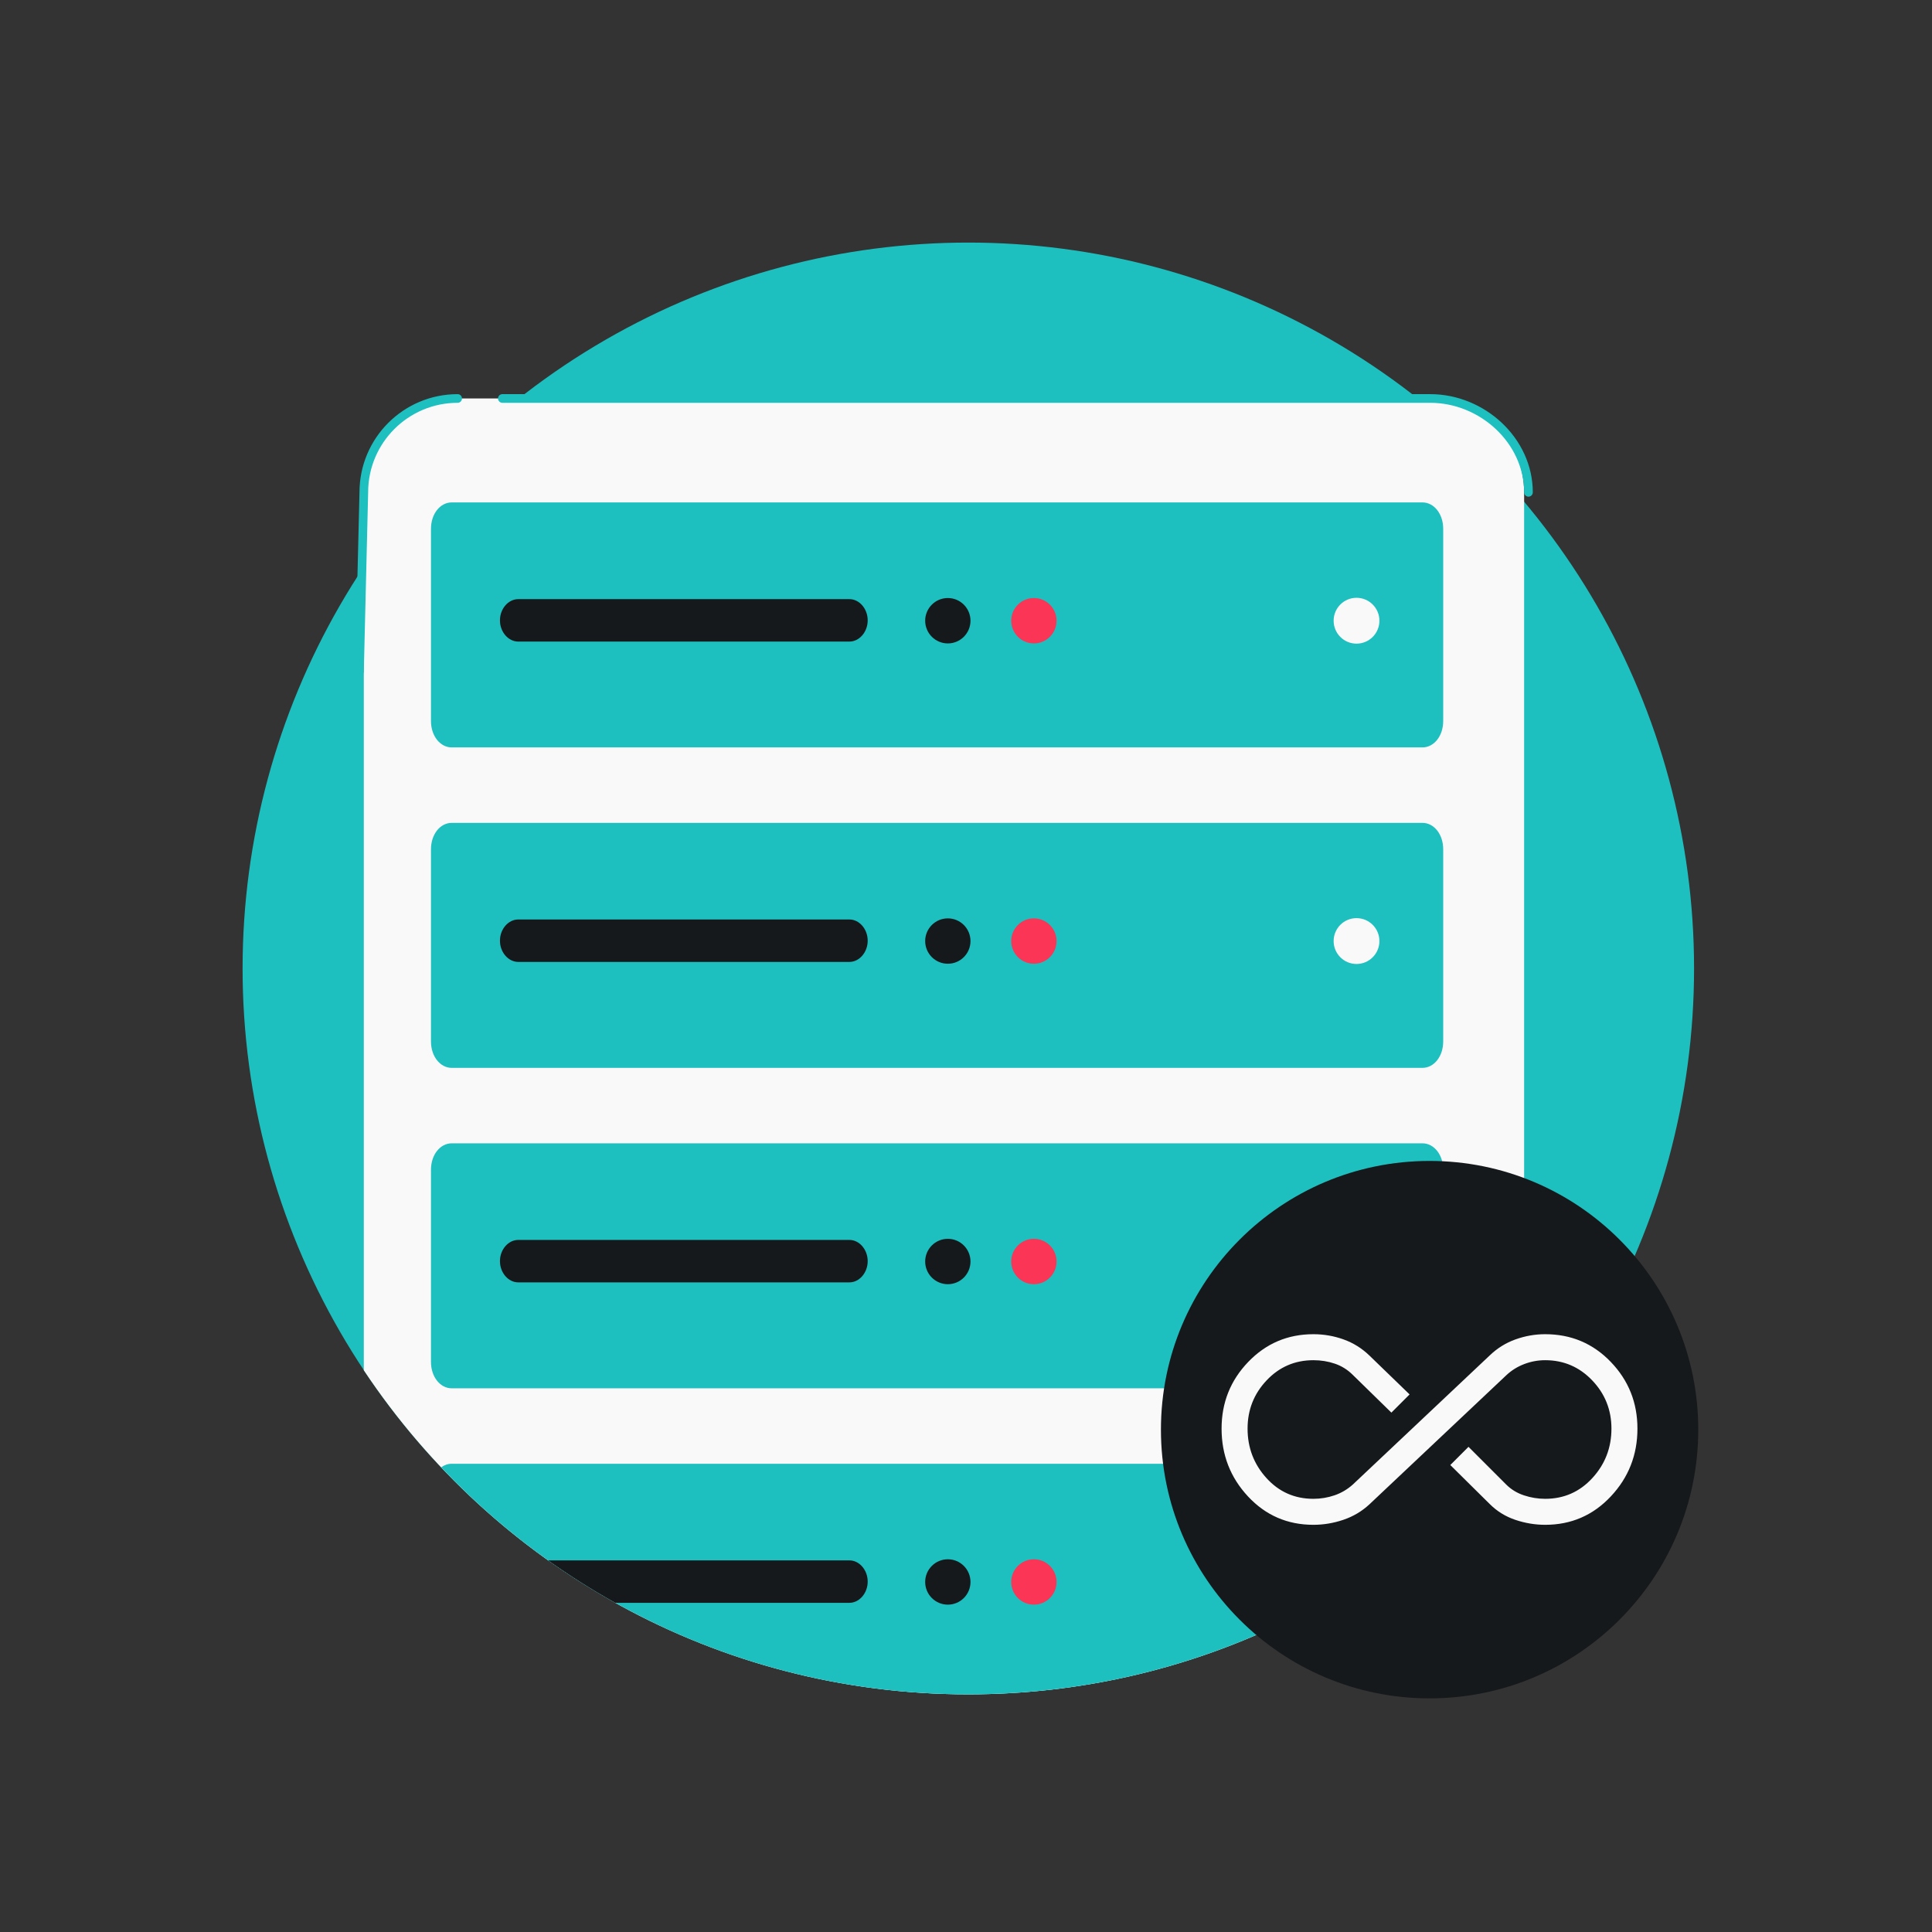 <svg width="223" height="223" viewBox="0 0 223 223" fill="none" xmlns="http://www.w3.org/2000/svg">
<rect x="0" y="0" width="223" height="223" fill="#333333" stroke="none"/>
<ellipse cx="111.768" cy="111.785" rx="83.768" ry="83.785" fill="#1EBFBF"/>
<path d="M41.993 158.162V56.831C41.993 50.846 46.843 45.994 52.827 45.994H165.088C171.071 45.994 175.922 50.846 175.922 56.831V165.663C160.556 183.948 137.519 195.57 111.768 195.57C82.651 195.57 57.004 180.712 41.993 158.162Z" fill="#F9F9F9"/>
<path d="M166.581 175.144C151.89 187.87 132.728 195.57 111.768 195.57C87.802 195.57 66.187 185.504 50.919 169.368C51.276 169.104 51.695 168.954 52.148 168.954H164.178C165.53 168.954 166.581 170.289 166.581 172.004V175.144Z" fill="#1EBFBF"/>
<path d="M52.148 86.27H164.178C165.53 86.27 166.581 84.936 166.581 83.221V61.04C166.581 59.325 165.53 57.99 164.178 57.99H52.148C50.796 57.99 49.745 59.325 49.745 61.04V83.221C49.745 84.936 50.796 86.27 52.148 86.27Z" fill="#1EBFBF"/>
<path d="M52.148 123.258H164.178C165.53 123.258 166.581 121.924 166.581 120.209V98.028C166.581 96.313 165.53 94.978 164.178 94.978H52.148C50.796 94.978 49.745 96.313 49.745 98.028V120.209C49.745 121.924 50.796 123.258 52.148 123.258Z" fill="#1EBFBF"/>
<path d="M164.178 160.246H52.148C50.796 160.246 49.745 158.912 49.745 157.197V135.016C49.745 133.301 50.796 131.966 52.148 131.966H164.178C165.53 131.966 166.581 133.301 166.581 135.016V157.197C166.581 158.912 165.53 160.246 164.178 160.246Z" fill="#1EBFBF"/>
<path d="M112.018 71.646C112.018 73.093 110.847 74.266 109.403 74.266C107.959 74.266 106.788 73.093 106.788 71.646C106.788 70.2 107.959 69.027 109.403 69.027C110.847 69.027 112.018 70.2 112.018 71.646Z" fill="#16191C"/>
<path d="M98.041 74.054H59.819C58.667 74.054 57.706 72.941 57.706 71.605C57.706 70.269 58.667 69.155 59.819 69.155H98.041C99.193 69.155 100.153 70.269 100.153 71.605C100.153 72.941 99.193 74.054 98.041 74.054Z" fill="#16191C"/>
<path d="M112.018 108.621C112.018 110.068 110.847 111.24 109.403 111.24C107.959 111.24 106.788 110.068 106.788 108.621C106.788 107.175 107.959 106.002 109.403 106.002C110.847 106.002 112.018 107.175 112.018 108.621Z" fill="#16191C"/>
<path d="M59.819 111.029H98.041C99.193 111.029 100.153 109.915 100.153 108.579C100.153 107.243 99.193 106.13 98.041 106.13H59.819C58.667 106.13 57.706 107.243 57.706 108.579C57.706 109.915 58.667 111.029 59.819 111.029Z" fill="#16191C"/>
<path d="M98.041 148.017H59.819C58.667 148.017 57.706 146.903 57.706 145.567C57.706 144.231 58.667 143.118 59.819 143.118H98.041C99.193 143.118 100.153 144.231 100.153 145.567C100.153 146.903 99.193 148.017 98.041 148.017Z" fill="#16191C"/>
<path d="M112.018 145.609C112.018 147.056 110.847 148.228 109.403 148.228C107.959 148.228 106.788 147.056 106.788 145.609C106.788 144.163 107.959 142.99 109.403 142.99C110.847 142.99 112.018 144.163 112.018 145.609Z" fill="#16191C"/>
<path d="M71.016 185.005C68.339 183.511 65.753 181.875 63.267 180.106H98.041C99.193 180.106 100.153 181.219 100.153 182.555C100.153 183.891 99.193 185.005 98.041 185.005H71.016Z" fill="#16191C"/>
<path d="M112.018 182.597C112.018 184.044 110.847 185.216 109.403 185.216C107.959 185.216 106.788 184.044 106.788 182.597C106.788 181.151 107.959 179.978 109.403 179.978C110.847 179.978 112.018 181.151 112.018 182.597Z" fill="#16191C"/>
<path d="M119.336 111.24C120.78 111.24 121.951 110.068 121.951 108.621C121.951 107.175 120.78 106.002 119.336 106.002C117.891 106.002 116.721 107.175 116.721 108.621C116.721 110.068 117.891 111.24 119.336 111.24Z" fill="#FA3556"/>
<path d="M119.336 74.266C120.78 74.266 121.951 73.093 121.951 71.646C121.951 70.2 120.78 69.027 119.336 69.027C117.891 69.027 116.721 70.2 116.721 71.646C116.721 73.093 117.891 74.266 119.336 74.266Z" fill="#FA3556"/>
<path d="M119.336 148.228C120.78 148.228 121.951 147.056 121.951 145.609C121.951 144.163 120.78 142.99 119.336 142.99C117.891 142.99 116.721 144.163 116.721 145.609C116.721 147.056 117.891 148.228 119.336 148.228Z" fill="#FA3556"/>
<path d="M119.336 185.216C120.78 185.216 121.951 184.044 121.951 182.597C121.951 181.151 120.78 179.978 119.336 179.978C117.891 179.978 116.721 181.151 116.721 182.597C116.721 184.044 117.891 185.216 119.336 185.216Z" fill="#FA3556"/>
<path d="M158.781 181.14C157.326 182.129 155.837 183.074 154.318 183.972C154.074 183.571 153.934 183.101 153.934 182.597C153.934 181.136 155.116 179.951 156.576 179.951C157.497 179.951 158.309 180.424 158.781 181.14Z" fill="#F9F9F9"/>
<path d="M159.218 71.646C159.218 73.108 158.035 74.292 156.576 74.292C155.116 74.292 153.934 73.108 153.934 71.646C153.934 70.185 155.116 69 156.576 69C158.035 69 159.218 70.185 159.218 71.646Z" fill="#F9F9F9"/>
<path d="M159.218 108.621C159.218 110.082 158.035 111.267 156.576 111.267C155.116 111.267 153.934 110.082 153.934 108.621C153.934 107.16 155.116 105.975 156.576 105.975C158.035 105.975 159.218 107.16 159.218 108.621Z" fill="#F9F9F9"/>
<path d="M156.576 148.255C158.035 148.255 159.218 147.07 159.218 145.609C159.218 144.148 158.035 142.963 156.576 142.963C155.116 142.963 153.934 144.148 153.934 145.609C153.934 147.07 155.116 148.255 156.576 148.255Z" fill="#F9F9F9"/>
<path d="M52.824 45.994C46.842 45.994 41.993 50.844 41.993 56.827L41.493 77.484M176.422 56.827C176.422 50.844 171.073 45.994 165.091 45.994H57.984" stroke="#1EBFBF" stroke-linecap="round"/>
<ellipse cx="165.011" cy="165.017" rx="31.011" ry="31.017" fill="#16191C"/>
<path d="M151.6 176C148.6 176 146.083 174.908 144.05 172.725C142.017 170.542 141 167.933 141 164.9C141 161.9 142.025 159.333 144.075 157.2C146.125 155.067 148.633 154 151.6 154C152.8 154 153.958 154.2 155.075 154.6C156.192 155 157.183 155.617 158.05 156.45L162.7 160.95L160.6 163.05L156.15 158.7C155.55 158.1 154.858 157.667 154.075 157.4C153.292 157.133 152.467 157 151.6 157C149.467 157 147.667 157.775 146.2 159.325C144.733 160.875 144 162.733 144 164.9C144 167.1 144.725 169 146.175 170.6C147.625 172.2 149.433 173 151.6 173C152.433 173 153.242 172.867 154.025 172.6C154.808 172.333 155.517 171.917 156.15 171.35L171.95 156.45C172.817 155.617 173.808 155 174.925 154.6C176.042 154.2 177.183 154 178.35 154C181.35 154 183.875 155.067 185.925 157.2C187.975 159.333 189 161.9 189 164.9C189 167.933 187.975 170.542 185.925 172.725C183.875 174.908 181.35 176 178.35 176C177.183 176 176.033 175.808 174.9 175.425C173.767 175.042 172.783 174.433 171.95 173.6L167.4 169.1L169.5 167L173.85 171.35C174.417 171.917 175.1 172.333 175.9 172.6C176.7 172.867 177.517 173 178.35 173C180.517 173 182.333 172.2 183.8 170.6C185.267 169 186 167.1 186 164.9C186 162.733 185.258 160.875 183.775 159.325C182.292 157.775 180.483 157 178.35 157C177.517 157 176.708 157.15 175.925 157.45C175.142 157.75 174.45 158.183 173.85 158.75L158.05 173.65C157.183 174.45 156.183 175.042 155.05 175.425C153.917 175.808 152.767 176 151.6 176Z" fill="#F9F9F9"/>
</svg>
